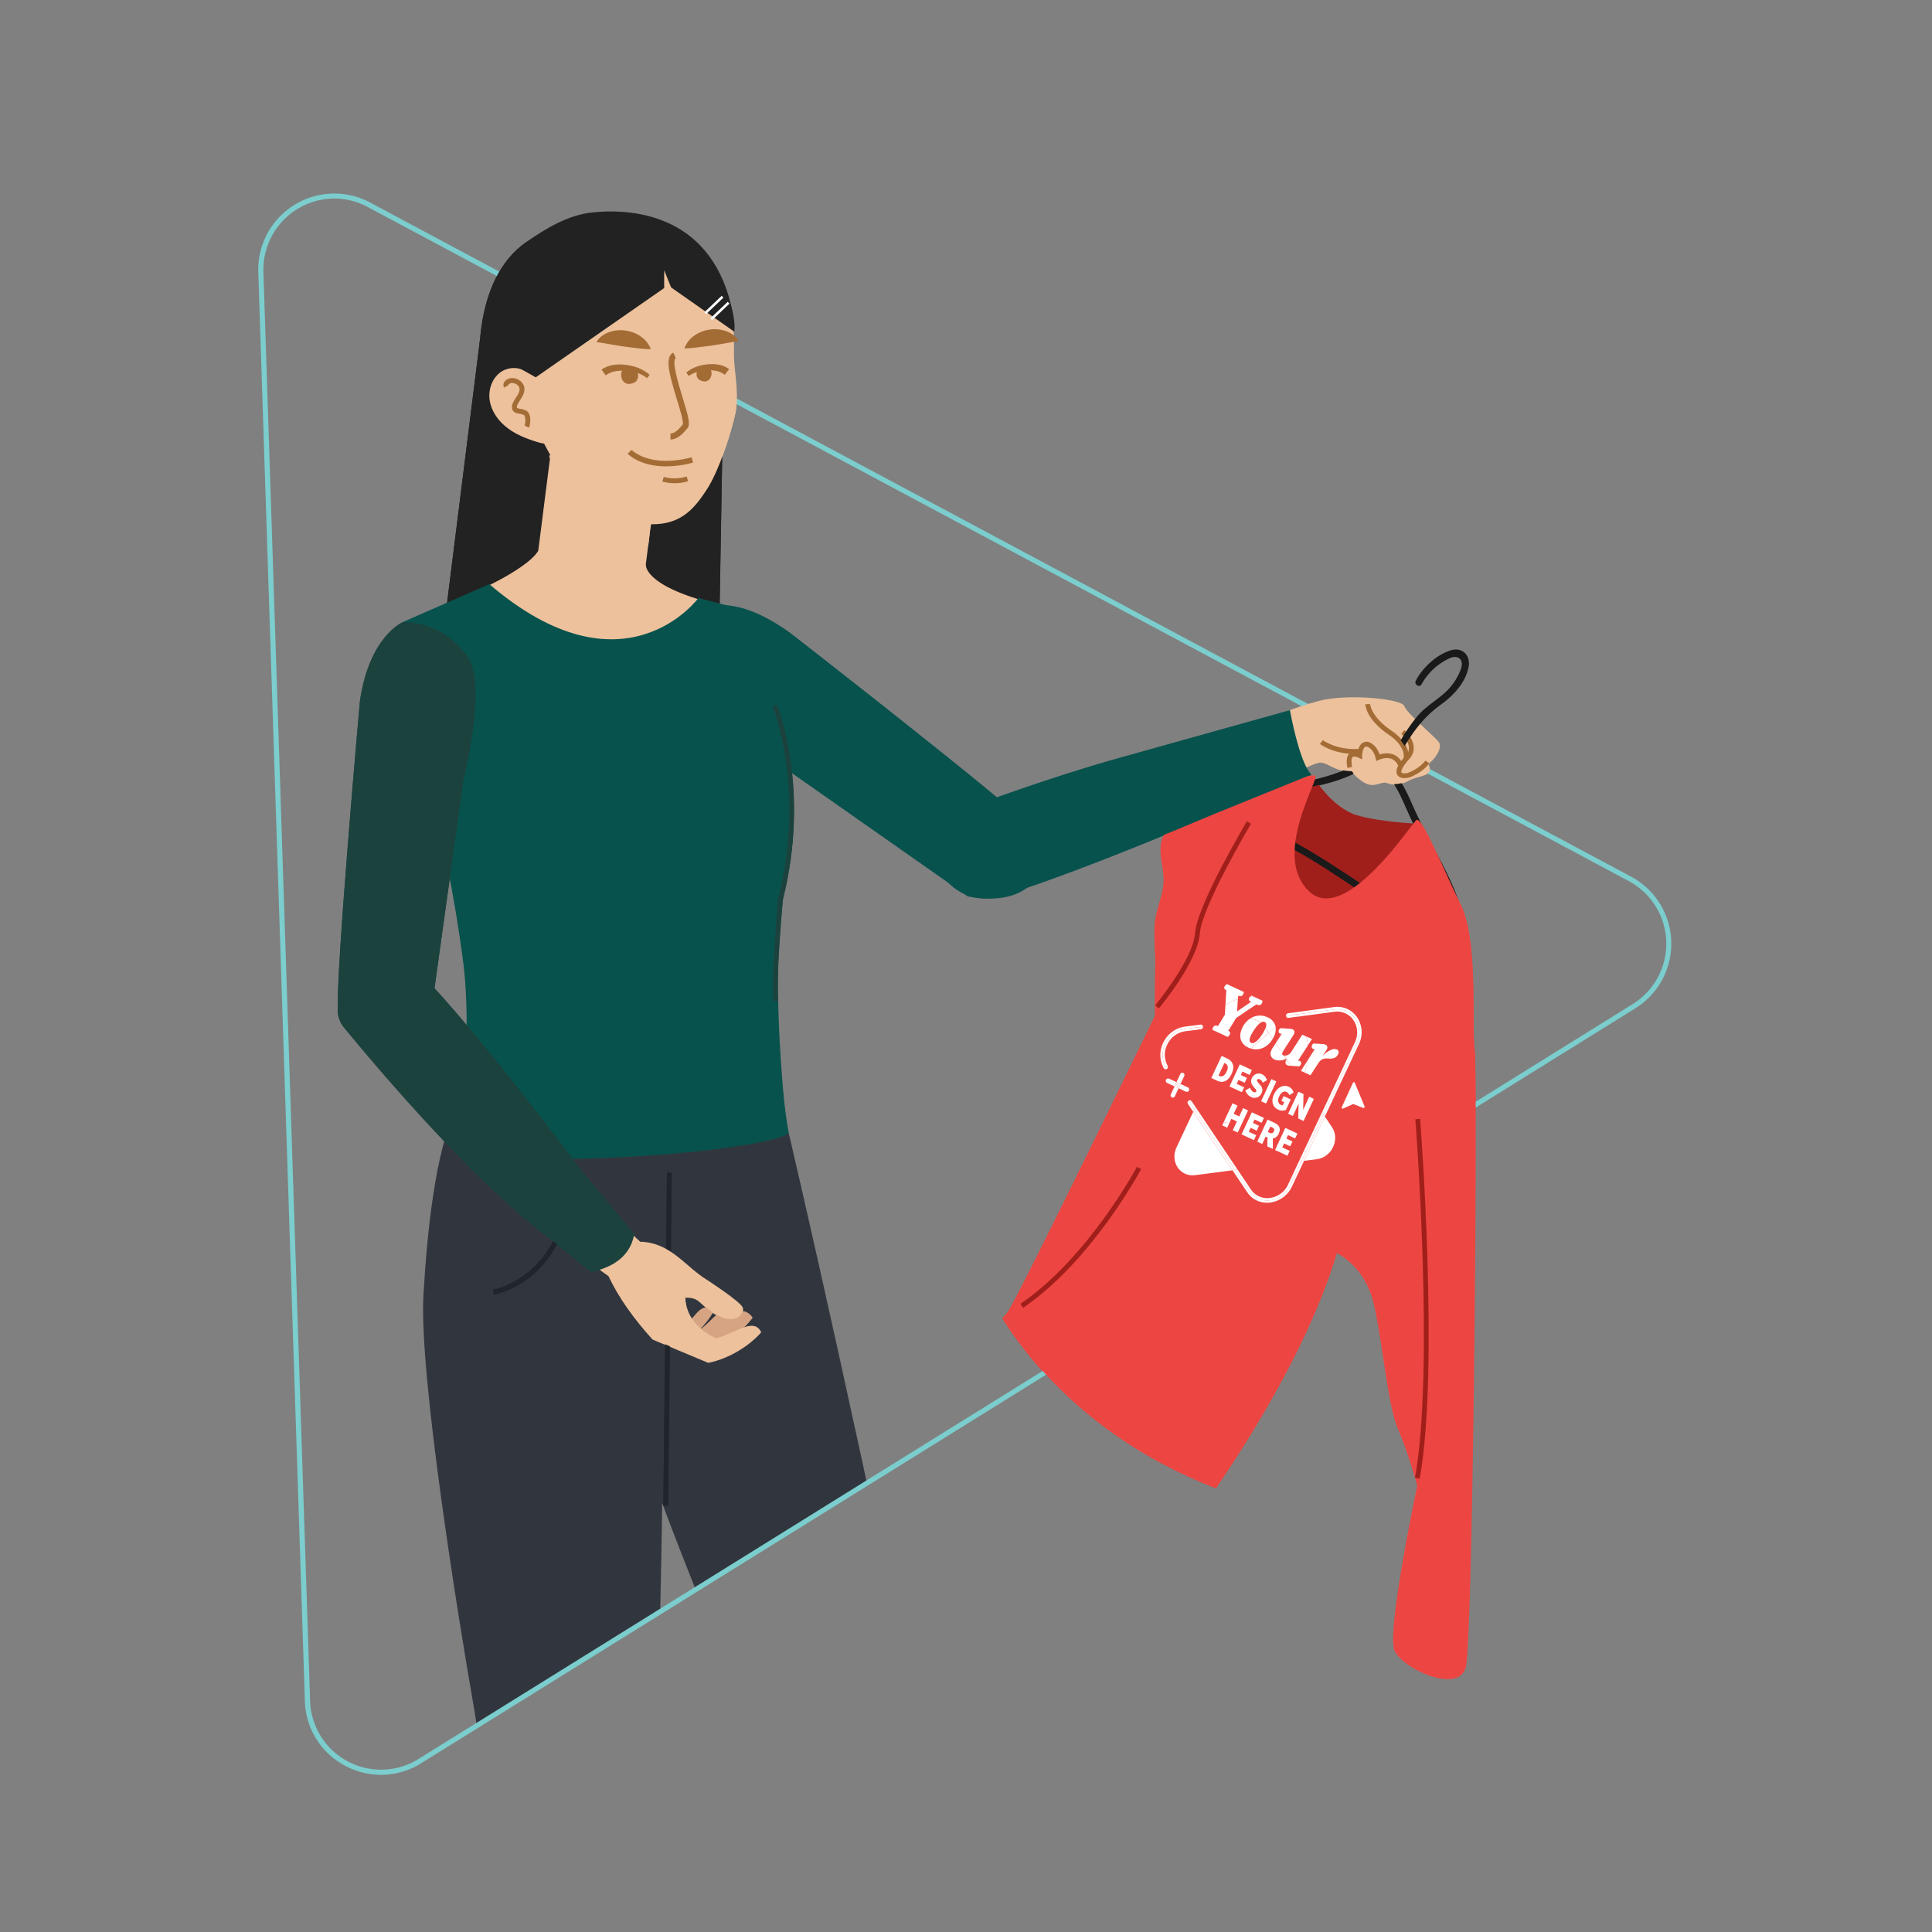 <svg xmlns="http://www.w3.org/2000/svg" xmlns:xlink="http://www.w3.org/1999/xlink" viewBox="0 0 1200 1200"><rect x="0" y="0" width="1200" height="1200" fill="#808080" stroke="none"/><defs><style>.cls-1{fill:none;}.cls-2{isolation:isolate;}.cls-3{clip-path:url(#clip-path);}.cls-4{fill:#222;}.cls-5{fill:#ecc19c;}.cls-6{mix-blend-mode:multiply;}.cls-7{fill:#a46c35;}.cls-8{fill:#fff;}.cls-9{fill:#08524d;}.cls-10{fill:#1c423e;}.cls-11{fill:#a11f1b;}.cls-12{fill:#1a1a1a;}.cls-13{fill:#ed4642;}.cls-14{fill:#31363e;}.cls-15{fill:#20252b;}.cls-16{fill:#d6a483;}.cls-17{fill:#7ccdcd;}</style><clipPath id="clip-path"><path class="cls-1" d="M1012.36,546.94,229.18,128.25c-31-16.58-68.32,6.62-67.18,41.76l29,887.61c1.14,35.13,39.9,55.85,69.75,37.29L1014.94,626C1044.8,607.44,1043.36,563.52,1012.36,546.94Z"/></clipPath></defs><g class="cls-2"><g id="Layer_1" data-name="Layer 1"><g class="cls-3"><polygon class="cls-4" points="298.12 210.92 273.09 411.12 446.36 411.12 450.29 181.66 298.12 210.92"/><path class="cls-5" d="M336.14,280.78h67.35a0,0,0,0,1,0,0v87.94a10.2,10.2,0,0,1-10.2,10.2H346.34a10.2,10.2,0,0,1-10.2-10.2V280.78A0,0,0,0,1,336.14,280.78Z" transform="translate(44.49 -43.96) rotate(7.24)"/><path class="cls-4" d="M298,231.7s-5.69-57.58,29-81.19c12.74-8.68,25.87-16.7,41.21-18.28,26.93-2.77,75.49,2.42,87,63.1"/><g class="cls-6"><path class="cls-5" d="M382.94,337.7a69.92,69.92,0,0,1-18.95-13c-5.59-5.26-9.6-11.25-13.21-18a135.15,135.15,0,0,1-9.67-22.87l.12-.93,63.58,41.82c-1.32,3.14-1.33,8.76-2.28,14.79C396.41,342,388.94,340.4,382.94,337.7Z"/></g><path class="cls-5" d="M357.69,180.06c10.86-4.83,22.47-7.8,34-10.53a68.25,68.25,0,0,1,51,8.75c3.67,5.56,8.64,9.09,10.8,16.26,3.13,10.43,2.18,17.85,2.34,26.85.17,9.5,3.31,24,.94,35.21-2.74,13-10.39,36.23-17.59,47.4s-14.31,19.3-27.33,21.41c-8.33,1.35-16.88-.22-24.89-2.87-23.45-7.76-37.79-24.72-49.14-46.79-5-9.7-13.74-21.05-15.09-31.93C321.16,230.91,341.11,187.44,357.69,180.06Z"/><path class="cls-5" d="M331.13,239.32a9.35,9.35,0,0,0-2.67-6.57c-4.45-4.81-12.67-5-17.92-1.05s-7.49,11.11-6.39,17.58,5.15,12.17,10.27,16.27,11.25,6.73,17.48,8.77a31,31,0,0,0,8,1.76Z"/><path class="cls-7" d="M328.44,265.94l-2.73-1.36c.78-1.57.75-5.68-.28-6.42a7.53,7.53,0,0,0-2.72-.84c-1.86-.37-4-.79-4.57-2.77a6,6,0,0,1,.54-4.32,27.66,27.66,0,0,1,1.78-3c.47-.72.9-1.39,1.28-2.07.9-1.69,1.13-3.06.7-4.21a4.8,4.8,0,0,0-4.17-2.68,3,3,0,0,0-2.53,1c-.11.18-.08.23,0,.3l-2.63,1.55a3.24,3.24,0,0,1,.05-3.42,5.92,5.92,0,0,1,5.28-2.5,7.85,7.85,0,0,1,6.89,4.65c.75,2,.45,4.25-.88,6.72-.43.8-.92,1.55-1.4,2.29a21.62,21.62,0,0,0-1.57,2.68,3.08,3.08,0,0,0-.39,2.16,6.91,6.91,0,0,0,2.24.64,9.83,9.83,0,0,1,3.92,1.37C330.11,257.78,329.48,263.84,328.44,265.94Z"/><path class="cls-7" d="M404.22,217.22a83.85,83.85,0,0,1-9.24-.74c-2.72-.34-5.27-.64-7.81-1s-5.06-.79-7.73-1.24l-4.15-.74c-1.45-.23-2.93-.51-4.76-.68a10.93,10.93,0,0,1,.65-1.21c.26-.37.55-.69.84-1.05a12.42,12.42,0,0,1,2-1.79,17.33,17.33,0,0,1,4.6-2.33,21.5,21.5,0,0,1,10-.84,21.8,21.8,0,0,1,9.33,3.67A16.78,16.78,0,0,1,404.22,217.22Z"/><path class="cls-7" d="M425,216.7a16.72,16.72,0,0,1,6.25-8,21.79,21.79,0,0,1,9.34-3.67,21.51,21.51,0,0,1,10,.84,17.34,17.34,0,0,1,4.6,2.33,13.35,13.35,0,0,1,2,1.79c.29.36.58.68.83,1a8.85,8.85,0,0,1,.65,1.21c-1.82.17-3.31.44-4.76.68l-4.15.74c-2.67.45-5.19.87-7.73,1.23s-5.08.69-7.81,1A83.65,83.65,0,0,1,425,216.7Z"/><path class="cls-7" d="M419,300.44a28.4,28.4,0,0,1-7.58-1l.82-2.94a25.29,25.29,0,0,0,14.27-.22l.91,2.91A28.18,28.18,0,0,1,419,300.44Z"/><path class="cls-7" d="M413.61,290c-16.26,0-23.45-7.51-23.83-7.92l2.49-2.32s2.78,2.89,8.69,4.88c5.49,1.85,14.91,3.3,28.59-.27l.87,3.29A66.6,66.6,0,0,1,413.61,290Z"/><path class="cls-7" d="M416.38,273.26v-3.74c3.16,0,6.31-4,7.34-5.28l.33-.41c.54-1.72-1.91-9.73-3.71-15.59-4.86-15.86-7.64-26.44-2.18-29l1.56,3.4c-2.89,1.33,1.89,16.95,4.2,24.45,3.71,12.12,4.93,16.91,3,19.07l-.28.35C425.34,268.22,421.35,273.26,416.38,273.26Zm7.65-9.37Z"/><path class="cls-4" d="M324.78,230.25l7.92,4.41,79.77-55.43V168.15l4.31,10.68L456,206.33s1.88-10.16-6.73-27.7l-41.76-27-49.24,11.46-36.74,48.68A13,13,0,0,0,324.78,230.25Z"/><rect class="cls-8" x="435.9" y="188.93" width="14.89" height="1.56" transform="translate(-8.66 357.77) rotate(-43.56)"/><rect class="cls-8" x="439.64" y="192.65" width="14.89" height="1.56" transform="translate(-10.19 361.37) rotate(-43.56)"/><path class="cls-7" d="M390.53,228c3.92.15,6.34,2.33,5.63,6.95A5.19,5.19,0,0,1,395,237.2a6.72,6.72,0,0,1-2.54,1.29,5.78,5.78,0,0,1-2.64.22,4.83,4.83,0,0,1-3.31-2.51,6.58,6.58,0,0,1-.59-4.19,6.07,6.07,0,0,1,.35-1.19,4.45,4.45,0,0,1,4.31-2.83Z"/><path class="cls-7" d="M401.81,235.15a21.07,21.07,0,0,0-6.09-3.26,25.81,25.81,0,0,0-6.82-1.3,34.45,34.45,0,0,0-3.52-.05,20.45,20.45,0,0,0-3.36.36,14.09,14.09,0,0,0-5.85,2.52l-2.61-3.64a18.38,18.38,0,0,1,7.79-2.91,23.84,23.84,0,0,1,4-.21c1.29,0,2.58.15,3.87.31a29.6,29.6,0,0,1,7.59,2,24.07,24.07,0,0,1,6.66,4.16Z"/><path class="cls-7" d="M437.8,227.73c-3.43,0-5.62,1.87-5.13,5.94a4.58,4.58,0,0,0,1,2,6.05,6.05,0,0,0,2.2,1.2,5.18,5.18,0,0,0,2.31.27,4.22,4.22,0,0,0,3-2.12,5.79,5.79,0,0,0,.64-3.66,5.53,5.53,0,0,0-.28-1,3.9,3.9,0,0,0-3.71-2.6Z"/><path class="cls-7" d="M426.18,231.73a21.39,21.39,0,0,1,6-3.51,26.07,26.07,0,0,1,6.76-1.58,33,33,0,0,1,3.43-.17,20.61,20.61,0,0,1,3.57.28,16.46,16.46,0,0,1,6.88,2.8l-2.73,3.56a11.93,11.93,0,0,0-4.94-2.35,17,17,0,0,0-2.9-.42c-1-.08-2.05-.09-3.07-.07a20.06,20.06,0,0,0-11.37,3.55Z"/><path class="cls-5" d="M334.27,342.41s25.55,22.37,66.82,8.48c0,0-2,13,42.25,24.31,0,0-35.14,69.16-153.2-5C290.14,370.17,326.65,354.89,334.27,342.41Z"/><path class="cls-9" d="M429.23,383s17.68-20.88,61.24,10.19c0,0,135.59,105.4,150.14,121.2s7.27,51-39.5,42.41L482.64,473.72s-51-28-57.47-48.56S420.05,398.26,429.23,383Z"/><path class="cls-9" d="M303.88,363.14,250.07,386.7s23.63,87,25.77,141.7c0,0,35.76,159.06,5.27,223.23,0,0,20.79,14.43,56.28,25.13,29.65,8.93,54.56,75.14,84.13,47,14.31-13.63,60.15-43.66,76.14-55.88,0,0-28-163.22-6.16-238.67,0,0,6.9-45.92-14.22-103.1L460,378.59l-26.26-6.84S387.58,434.81,303.88,363.14Z"/><path class="cls-10" d="M480.31,622.32c-1.48-15.6,2.77-61.84,2.95-63.8l0-.23c17.23-68-3.26-118.56-3.47-119.06l2.76-1.15c.21.51,21.07,51.84,3.64,120.83-.24,2.63-4.37,48.17-3,63.12Z"/><path class="cls-11" d="M816.47,484.06s11.33,18.09,25.95,22.53,38.1,5.34,38.1,5.34-8,44.3-32.2,51.91-58.12-22-58.12-22Z"/><path class="cls-12" d="M908.64,569.18a105.89,105.89,0,0,0-4.42-13.9c-3.65-9.39-8.39-18.3-13.15-27.17-5.22-9.73-10.19-19.48-14.62-29.6-3.88-8.88-8.26-17.47-16.52-23a1.79,1.79,0,0,0-2.06,2.93c6.9,5.12,10.72,12.79,14.13,20.47s6.75,15,10.61,22.37c8.27,15.7,17.69,31.27,21.86,48.7,1,4.19,3.81,12-3.74,10.41-4.18-.9-8.68-3.7-12.51-5.57-8.31-4.06-16.33-8.7-24.2-13.56-15.34-9.5-30.09-19.93-45.47-29.36a278,278,0,0,0-25.31-14c-8.93-4.27-18.75-7.54-25.13-15.48a1.51,1.51,0,0,0-.45-.73c-.78-.73-1.5-1.5-2.22-2.27l1.78-.37,11.28-2.41q11.28-2.4,22.56-4.84c13.15-2.84,26.56-5,38.84-10.72,2.48-1.16.66-5-1.83-3.84-16.13,7.55-34.85,9.77-52.15,13.49l-13.33,2.86c-3,.65-7.85.66-10.49,2.39-3.56,2.35-.62,5.44,1.87,7.43a2.12,2.12,0,0,0,.45,1.22c5.37,7,13.15,10.78,21,14.35a275,275,0,0,1,29.1,15.4c18,11,35.15,23.35,53.3,34.1a239.76,239.76,0,0,0,26.37,13.73c4.8,2.1,14.09,6.41,15.83-1.71C910.81,576.92,909.48,572.65,908.64,569.18Z"/><path class="cls-13" d="M915.88,652c-2-14.09,2.44-67.26-8.54-89.59s-24.25-55.58-27.71-52.66-43.89,64.72-66.17,44.57c-24.73-22.36,7.44-72,3.18-72.35-4-.33-9,1.69-12.88,2.6-8.64,2.06-17.25,4.29-25.83,6.58-9.5,2.53-19,5.16-28.39,8-3.92,1.17-8.12,2.12-11.89,3.71-4.83,2-9.09,6.9-12.13,11.24a25.09,25.09,0,0,0-4.29,9.57c-1.48,7.77,1.71,15.68,1.53,23.59-.2,8.58-4.22,16.43-5.29,24.86s.18,17.83.07,26.42c-.14,10.85-.22,21.7-.15,32.55,0,0-85.44,176-91.47,184-.6.79-1.73,2.18-3.29,4,18.38,29,58.2,76.94,132.57,105.69,25.2-37,59.25-93,75.09-146.11,0,0,17.54,7.89,23,31.91s8.65,62.84,14.93,77.29,12,35.27,12,35.27-19.47,91.53-14,102.7,39.51,26.88,44.13,10.13S917.91,666.05,915.88,652Z"/><path class="cls-5" d="M784.08,448.11s-19.23,4.46-16.1,23.35,9.28,23.46,9.28,23.46,37.8-21.93,43.21-21.25,8.12,5.37,19.08,5.65c0,0,4.74,6,10,7.79s9.06-2.14,12.17-.66,8.66,1.08,13.39-1.59,12.44-2.8,12.84-6-1.76-3.49.67-5.36,7.7-8.83,4.86-12.45-19.77-17.71-21.4-22.27-35.31-7.68-52.35-3.28S784.08,448.11,784.08,448.11Z"/><path class="cls-8" d="M827.23,700.36l-4.38-6.53-12.91,27.52,7.93-1C827.16,719.09,832.36,708,827.23,700.36Z"/><path class="cls-8" d="M730.67,713c-4.16,8.86,2.26,18.42,11.55,17.21l23.2-3-24.37-36.29Z"/><path class="cls-8" d="M725.2,662.24l-.21-.37L724,663c-5.44-9.54,1.18-22.21,12.07-23.64l9.69-1.24-1.43,1.63,1.54-.19a1.52,1.52,0,0,0,1.28-1.62,1.33,1.33,0,0,0-1.49-1.26l-9.7,1.24a17.63,17.63,0,0,0-13.41,9.85,17,17,0,0,0,.25,16,1.28,1.28,0,0,0,.58.55,1.39,1.39,0,0,0,1.32-.11A1.53,1.53,0,0,0,725.2,662.24Z"/><path class="cls-8" d="M736.06,639.38c-10.89,1.43-17.51,14.1-12.07,23.64l1-1.15A13.92,13.92,0,0,1,725,649a14.64,14.64,0,0,1,11.15-8.2l8.16-1.05,1.43-1.63Z"/><path class="cls-8" d="M828.56,627.26c11.36-1.49,19.21,10.2,14.12,21L822,692.44l0,.06.9,1.33,21.08-44.94a16.72,16.72,0,0,0-1-16.59,14.77,14.77,0,0,0-14.5-6.47l-25.22,3.39c.39.42.78.85,1.15,1.3Z"/><path class="cls-8" d="M738.94,685.17l1.08-1a1.32,1.32,0,0,0-1.86-.2,1.5,1.5,0,0,0-.37,2l3.26,4.86.71-1.52Z"/><path class="cls-8" d="M801.28,736.56c-5.09,10.85-19.3,12.71-25.57,3.35L767,727l-1.59.21,9.13,13.6a14.89,14.89,0,0,0,6.06,5.22,15.12,15.12,0,0,0,8.21,1.28,17.43,17.43,0,0,0,13.7-10.13l7.42-15.8-1.62.21Z"/><polygon class="cls-8" points="821.95 692.5 808.32 721.56 809.94 721.35 822.85 693.83 821.95 692.5"/><polygon class="cls-8" points="741.76 689.37 741.05 690.89 765.42 727.18 767.01 726.97 741.76 689.37"/><path class="cls-8" d="M798.74,631.27a1.4,1.4,0,0,0,.31.77l1.08-.95,4.24-.57c-.37-.45-.76-.88-1.15-1.3l-3.21.43A1.52,1.52,0,0,0,798.74,631.27Z"/><path class="cls-8" d="M842.68,648.31c5.09-10.85-2.76-22.54-14.12-21l-24.19,3.26c.36.42.72.86,1,1.3l23.25-3.12a12.21,12.21,0,0,1,12,5.32,13.85,13.85,0,0,1,.8,13.7l-20.38,43.44.89,1.34,0-.06Z"/><path class="cls-8" d="M741.76,689.37l.71-1.52-2.38-3.55-.07-.09-1.08,1Z"/><path class="cls-8" d="M800,736a14.47,14.47,0,0,1-11.39,8.42,12.23,12.23,0,0,1-11.78-5.35l-8.25-12.29L767,727l8.7,12.94c6.27,9.36,20.48,7.5,25.57-3.35l7-15-1.62.21Z"/><polygon class="cls-8" points="806.7 721.77 808.32 721.56 821.95 692.5 821.06 691.16 806.7 721.77"/><polygon class="cls-8" points="742.47 687.85 741.76 689.37 767.01 726.97 768.61 726.76 742.47 687.85"/><path class="cls-8" d="M800.24,632.52l5.18-.7c-.33-.44-.69-.88-1-1.3l-4.24.57-1.08.95A1.28,1.28,0,0,0,800.24,632.52Z"/><path class="cls-8" d="M734.26,668.1,732,673l1.25.58,2.29-4.91a1.38,1.38,0,1,0-2.5-1.16l-2.29,4.91L732,673Z"/><path class="cls-8" d="M728.45,680.57l2.29-4.91-1.25-.58L727.2,680a1.38,1.38,0,1,0,2.5,1.16l2.28-4.91-1.24-.58Z"/><path class="cls-8" d="M737.84,675.74l-4.62-2.15-.62,1.33,4.62,2.15-4.62-2.15-.62,1.32,4.62,2.15a1.47,1.47,0,0,0,1.24-2.65Z"/><path class="cls-8" d="M725.49,671.6l4.62,2.15.61-1.32-4.62-2.16a1.47,1.47,0,0,0-1.23,2.66l4.62,2.15.62-1.33Z"/><rect class="cls-8" x="731.56" y="673.27" width="1.46" height="1.38" transform="translate(-187.93 1052.99) rotate(-65.01)"/><rect class="cls-8" x="730.94" y="674.6" width="1.46" height="1.38" transform="translate(-189.49 1053.2) rotate(-65.01)"/><rect class="cls-8" x="729.69" y="674.02" width="1.46" height="1.38" transform="translate(-189.69 1051.73) rotate(-65.01)"/><rect class="cls-8" x="730.31" y="672.69" width="1.46" height="1.38" transform="translate(-188.13 1051.52) rotate(-65.01)"/><path class="cls-8" d="M768.82,620.85l.15-2.14.55.26a2,2,0,0,0,2.64-1.26,2.72,2.72,0,0,0,.27-1.31L762,611.58a3,3,0,0,0-1.47,1.45,1.44,1.44,0,0,0,.7,2.11l.38.17-.54,9.22A35.7,35.7,0,0,1,768.82,620.85Z"/><path class="cls-8" d="M777.34,618.68a2.74,2.74,0,0,0-.81.52c.56-.05,1.13-.09,1.7-.11Z"/><path class="cls-8" d="M756.42,637.63l-.49-.23a2,2,0,0,0-2.58,1.23,2.73,2.73,0,0,0-.3,1.36l9.3,4.3a2.24,2.24,0,0,0,.78-.48l.91-1.92a1.21,1.21,0,0,0-.75-1.07l-.48-.23,4.94-8,7.83-5.29c2.28-1.57,4-2.68,4.88-3.19l.79.36a1.92,1.92,0,0,0,2.55-1.24,2.82,2.82,0,0,0,.3-1.35l0,0-5.92-2.74c-.57,0-1.14.06-1.7.11a3,3,0,0,0-.66.92c-.45,1-.16,1.71.53,2l.66.31c-.53.4-1.43,1.07-2.14,1.53l-6.63,4.52.53-7.66a35.7,35.7,0,0,0-7.72,3.68l-.36,6Z"/><path class="cls-8" d="M764,641.89l-.91,1.92a3,3,0,0,0,.69-1A2.1,2.1,0,0,0,764,641.89Z"/><path class="cls-8" d="M783,635.48a2.5,2.5,0,0,1,2.41-.41c1.24.58,1.24,2,.56,3.85l2,2.92,4.24-3.75a8.07,8.07,0,0,0-5-5.9,10.76,10.76,0,0,0-11.1,1A11,11,0,0,1,783,635.48Z"/><path class="cls-8" d="M775.36,651a11.72,11.72,0,0,0,1.55.59L788,641.84l-2-2.92q-.21.55-.48,1.14c-1.44,3.1-5.66,9.23-8.36,8-1.45-.68-1.14-2.52-.07-4.84.95-2.05,3.54-6.2,5.94-7.72a11,11,0,0,0-6.89-2.31,14.58,14.58,0,0,0-4.66,5.84C769.15,644,770.31,648.68,775.36,651Z"/><path class="cls-8" d="M790.44,645.54a16.14,16.14,0,0,0,.79-1.49,10,10,0,0,0,1-6L788,641.84Z"/><path class="cls-8" d="M776.91,651.61c5.09,1.53,10.41-.75,13.53-6.07l-2.48-3.7Z"/><path class="cls-8" d="M814.83,645.67l-3.48-1.61a35.6,35.6,0,0,1,1,5.47Z"/><path class="cls-8" d="M797.35,652.49l5.87-9.13c1.22-1.91.72-3.18-.28-3.65a6.3,6.3,0,0,0-2.42-.48l-5.19-.32a2.22,2.22,0,0,0-1,1.09c-.5,1.06-.15,2.21,1,2.38l.74,0,0,0-3.76,5.82,4.11,6.13A7,7,0,0,1,797.35,652.49Z"/><path class="cls-8" d="M806.87,662.65a2.15,2.15,0,0,0,1-1.09c.51-1.1.14-2.21-1-2.37l-.73-.05,0,0,6.17-9.57a35.6,35.6,0,0,0-1-5.47l-2.5-1.16-6.94,10.81a4.64,4.64,0,0,1-4.49,2.23l1.37,2,.52-.23,0,0-.33.55,2.68,4h.07Z"/><path class="cls-8" d="M799,658.44c-.92,1.8-.58,2.95.39,3.4a5.68,5.68,0,0,0,2.35.48l-2.68-4Z"/><path class="cls-8" d="M797,655.81a1.07,1.07,0,0,1-.64-1.4l-4.11-6.13-1.89,2.91c-2.26,3.52-1.24,6,1,7.07s4.73.83,7.39-.27l-1.37-2A2.23,2.23,0,0,1,797,655.81Z"/><path class="cls-8" d="M813.88,668.18l4.7-7.24c2-3.08,3.71-3.39,6.67-3.15,3.48.27,4.93-1,5.66-2.44s.62-2.59-.56-3.13c-2.11-1-5.24.44-8.7,3.65l-.11,0,2.2-3.2c1.11-1.66.63-3-.34-3.43a6.61,6.61,0,0,0-2.42-.47l-5.1-.33a2.11,2.11,0,0,0-1,1.08c-.51,1.11-.11,2.23,1,2.38l.73,0v.05l-4.48,7a38.68,38.68,0,0,1-2,7.53Z"/><path class="cls-8" d="M810.15,666.45a38.68,38.68,0,0,0,2-7.53l-4.17,6.5Z"/><path class="cls-8" d="M759.1,699.3l3.08,1.43,1.34-2.87a23.75,23.75,0,0,1-3.51-.52Z"/><path class="cls-8" d="M762.15,657.75l-3.44-1.6-6.39,13.72,2.58,1.2,1,.48c3.36,1.57,6.76.63,9-4.22,1.1-2.37,1.3-4.31.81-5.87A6.32,6.32,0,0,0,762.15,657.75Zm-4.59,11a4.06,4.06,0,0,1-.63-.24l-.18-.08,3.68-7.89.18.08c1.42.66,2.36,1.68,1.72,3.92a9,9,0,0,1-.53,1.36C760.49,668.67,759,669.16,757.56,668.71Z"/><polygon class="cls-8" points="772.7 675.67 768.09 673.52 769.23 671.07 773.02 672.84 774.44 669.8 770.65 668.03 771.65 665.88 776.08 667.94 777.5 664.91 769.99 661.41 763.6 675.12 771.28 678.7 772.7 675.67"/><path class="cls-8" d="M783,674.54l-1.11-1.31c-.83-1-1.38-1.51-1.07-2.17s.89-.71,1.64-.36a3.88,3.88,0,0,1,1.87,2.07l2.59-1.56a5.68,5.68,0,0,0-3-3.63,4.63,4.63,0,0,0-6.31,2.24,4.43,4.43,0,0,0,.56,4.91l1.11,1.4c.77.92,1.26,1.4,1,2.06s-.85.79-1.78.35a4.82,4.82,0,0,1-2.1-2.59l-2.91,1.67a6.81,6.81,0,0,0,3.48,4,4.74,4.74,0,0,0,6.59-2.27A4.19,4.19,0,0,0,783,674.54Z"/><rect class="cls-8" x="780.39" y="676.43" width="15.13" height="3.39" transform="translate(-159.56 1105.85) rotate(-65.01)"/><path class="cls-8" d="M793.92,689.56a6,6,0,0,0,4.72.15l3.05-6.55-2.14-1-2.3-1.07-1.37,2.95,1.08.51.63.29-.88,1.9a1.67,1.67,0,0,1-1-.16,3.91,3.91,0,0,1-.7-.41c-1.43-1-1.52-2.76-.47-5,1.16-2.49,3-3.41,4.6-2.68a3,3,0,0,1,1.6,2l1-.62,1.64-1a5.9,5.9,0,0,0-.23-.67,5.23,5.23,0,0,0-2.71-2.91c-3.11-1.45-7-.09-9.16,4.51-1.72,3.7-1.13,6.69.8,8.53A6.93,6.93,0,0,0,793.92,689.56Z"/><path class="cls-8" d="M806.56,685.72c-.08.57-.25,9.31-.25,9.31l3.29,1.53,6.18-13.26.21-.45-.75-.35-2.12-1-3.74,8.18.18-9.84-3.14-1.47L800,692.1l2.93,1.36Z"/><path class="cls-8" d="M769.66,693.74l-3.47-1.62,2.38-5.11-3.07-1.43L760,697.34a23.75,23.75,0,0,0,3.51.52l1.2-2.58,3.46,1.62-.45,1-2.08,4.47,3.07,1.44,3-6.42,3.4-7.3L772,688.63Z"/><polygon class="cls-8" points="776.73 700.83 780.52 702.6 781.93 699.56 778.14 697.79 779.15 695.64 783.58 697.71 785 694.67 782.91 693.7 777.49 691.17 774.95 696.63 771.1 704.88 778.78 708.47 780.2 705.43 775.59 703.28 776.73 700.83"/><path class="cls-8" d="M794.21,704.36c1.59-3.42-.08-5.44-2.58-6.6l-4.4-2-6.39,13.71,3.07,1.44,2.15-4.6,1.18.55-.15,5.53,3.43,1.6,0-6.5A4.86,4.86,0,0,0,794.21,704.36Zm-5.71-.46-1.11-.51L789,700l1.1.52c1.22.56,1.69,1.24,1.14,2.43A1.82,1.82,0,0,1,788.5,703.9Z"/><polygon class="cls-8" points="796.39 712.98 797.53 710.53 801.32 712.29 802.74 709.25 798.95 707.49 799.95 705.34 804.38 707.4 805.8 704.36 798.29 700.87 791.9 714.58 799.59 718.16 801 715.12 796.39 712.98"/><path class="cls-8" d="M847.51,687.55l-6.09-14.7a.6.6,0,0,0-.57-.38.7.7,0,0,0-.6.41L833.34,688a.71.71,0,0,0,.1.74h0a.59.59,0,0,0,.69.13l6.33-2.83,6.19,2.43a.66.66,0,0,0,.71-.18A.7.7,0,0,0,847.51,687.55Z"/><path class="cls-11" d="M881.75,918.73l-2.94-.53c12.24-67.53.34-221.17.22-222.72l3-.23C882.13,696.79,894.06,850.83,881.75,918.73Z"/><path class="cls-11" d="M635.43,812.62l-1.68-2.47c42.35-28.93,72-84.54,72.34-85.09l2.64,1.39C708.43,727,678.39,783.28,635.43,812.62Z"/><path class="cls-11" d="M719.74,626.64l-2.29-1.91c.23-.28,23.57-28.44,24.75-44.85,1.25-17.24,30.94-67.35,32.21-69.47l2.56,1.52c-.3.52-30.59,51.63-31.79,68.16C743.93,597.46,720.73,625.46,719.74,626.64Z"/><path class="cls-9" d="M814.53,481.4c-7.52-7.1-13.39-40-13.39-40l-101,28.24h0c-43.86,12.07-87.69,28.08-108.47,36a16.58,16.58,0,0,0-10.52,17.9l2,13.92a15.51,15.51,0,0,0,2.38,6.45,32,32,0,0,0,35.73,12.87C657,546.1,714,522.89,753.52,506.2h0Z"/><path class="cls-14" d="M571.28,1075.27c-23.77.15-49.78.31-76.48.44h-3l-24.87.13c-15.32-40.65-35.07-88-51.18-130.33q-3.23-8.49-6.23-16.67c-8.74-23.78-15.86-45.34-19.79-62.4-17-73.72-3.67-175.26-3.67-175.26l100.07-3.34S515.48,809.37,571.28,1075.27Z"/><path class="cls-14" d="M411.84,875.59s-.21,97.32-4,200.45c-41.38.09-80.42.06-111.24-.17-.61-5-1.24-9.45-1.88-13.14C284,1001.68,260.23,853.16,263,804.52c2.26-39.38,7.53-89.95,19.79-114h0l103.23.69h0l6,19.43Z"/><path class="cls-15" d="M306.79,804.19l-.48-3c.25,0,24.81-4.37,38.38-32.25l2.69,1.3C333.1,799.63,307.86,804,306.79,804.19Z"/><path class="cls-10" d="M250.07,386.7s-20.8,8.7-26.57,49.22c0,0-15.27,171.06-13.62,192.48s50.85,21.41,57.95,0l19.94-143.32s14.33-56.41,3.63-75.15C291.4,409.93,278.39,386.7,250.07,386.7Z"/><path class="cls-10" d="M213.32,617.4a16.59,16.59,0,0,0,.23,20.76c24.66,30,98.11,116.61,145.66,142.65,15.26,8.35,32.18-8,24.3-23.5l-.35-.67S307.08,653.19,264.68,608.51a32,32,0,0,0-37.41-6.59,15.67,15.67,0,0,0-5.27,4.41Z"/><rect class="cls-15" x="311.17" y="830.38" width="206.79" height="2.99" transform="translate(-421.71 1237.48) rotate(-89.38)"/><path class="cls-7" d="M874.66,472.05l-2.94-.53c1.43-7.81-8.28-14.23-8.38-14.3-15.16-10-15.33-19.15-15.33-19.53h3c0,.06.34,8,14,17C865.44,455,876.44,462.28,874.66,472.05Z"/><path class="cls-7" d="M872.39,483.63c-.3,0-.61,0-.91-.05-2.59-.29-3.57-1.56-3.93-2.58-1.37-3.79,4-9.79,5.73-11.54,5.15-6.1-2.67-13.09-3-13.39l2-2.25c3.61,3.16,8.93,10.91,3.24,17.64-2.92,3-5.64,7.13-5.13,8.53.15.43,1.07.58,1.45.62a6.62,6.62,0,0,0,3.08-.46c3.43-1.28,8.2-4.34,10.3-7.46l2.48,1.66c-2.76,4.12-8.53,7.4-11.73,8.6A10.18,10.18,0,0,1,872.39,483.63Z"/><path class="cls-7" d="M841.29,468.56c-13.31,0-21.17-5.87-21.53-6.14l1.81-2.38c.09.07,8.75,6.5,23,5.41l.23,3C843.6,468.52,842.42,468.56,841.29,468.56Z"/><path class="cls-7" d="M837,477.38c-.18-.68-1.67-6.71,1.27-9.17,1.22-1,2.9-1.23,5-.62.3-1.91,1.06-4.59,3-5.85a4.77,4.77,0,0,1,4.64-.19c.18.07,4.15,1.76,6,7.37a13.15,13.15,0,0,1,8.7.06,10.64,10.64,0,0,1,5.87,6.62l-2.81,1a7.79,7.79,0,0,0-4.2-4.88c-3.62-1.5-7.89.47-7.93.49l-1.69.79-.41-1.81c-1.19-5.34-4.64-6.89-4.68-6.9-1.19-.5-1.7-.17-1.86-.06-1.32.85-1.81,4.05-1.84,5.46L846,472l-2.07-1c-1.79-.83-3.15-1-3.74-.53-1.07.89-.81,4.18-.3,6.12Z"/><path class="cls-12" d="M900.81,404.29c-8.83,2.84-17.31,10.76-21.49,18.79-1.23,2.38,2.3,4.59,3.6,2.21A37.86,37.86,0,0,1,900.76,409c4.46-1.84,8.07.64,6.94,5.54a26.6,26.6,0,0,1-2.42,5.91,36.81,36.81,0,0,1-7.51,9.81c-5.41,5-11.89,8.61-16.83,14.19a104.55,104.55,0,0,0-11,15.74,30.51,30.51,0,0,1,2.42,3.46h0c6.42-10.41,12.47-18.34,22.47-25.61,7.79-5.65,15.18-13.39,17.22-23.11C913.58,407.56,908.34,401.88,900.81,404.29Z"/><path class="cls-16" d="M422.89,825.33C431.29,821,434.76,807,443,814.85c-3.83,7-12,16.25-21.83,20.53Z"/><path class="cls-16" d="M431.28,827.94c11.19-4.65,15.79-20.42,25.47-9.48A57.51,57.51,0,0,1,428,840.56Z"/><path class="cls-16" d="M439.38,828.64c11.5-3.8,19.15-21.66,28-10-6.26,8.06-18.84,19-32.18,22.39Z"/><path class="cls-5" d="M364.25,740.47l33.3,31.09,28,34.51c.45,10.69,6.45,19.37,19.23,25.58,13.4-4.09,23.25-13,27.89-4-6.71,7.7-19.27,16.19-32.78,18.84l-34.52-14.45c-11.59-12.75-21-25.84-27.42-39.41l-34.75-24.71Z"/><path class="cls-5" d="M425.52,806.07c8.86-.4,8.44,3.62,17.56,9.7,13.27,8.85,19.85.21,18.08-3.53s-21.82-16.81-21.82-16.81c-13.95-8.42-22.62-23.37-41.79-23.87C398.6,783.68,413.54,793.86,425.52,806.07Z"/><path class="cls-10" d="M325.21,756.38l41.91,33.77s23.51-2.75,26.76-23.51l-31.77-38.16Z"/></g><path class="cls-17" d="M236.67,1101.57a46.44,46.44,0,0,1-21.92-5.56,46,46,0,0,1-24.5-39.42l-29-887.6a46.42,46.42,0,0,1,68.27-42.45l783.18,418.7a46.41,46.41,0,0,1,2.63,80.35L261.14,1094.5A46.24,46.24,0,0,1,236.67,1101.57ZM207.61,122.48a45.09,45.09,0,0,0-44.86,46.46l29,887.61a44.93,44.93,0,0,0,68.62,36.68l754.19-468.91a44.92,44.92,0,0,0-2.54-77.77L228.83,127.86A45,45,0,0,0,207.61,122.48Z"/><path class="cls-17" d="M236.67,1102.39a47.46,47.46,0,0,1-22.3-5.65,46.77,46.77,0,0,1-25-40.12L160.43,169a47.25,47.25,0,0,1,69.49-43.2l783.18,418.7a47.23,47.23,0,0,1,2.67,81.77L261.58,1095.2A47.25,47.25,0,0,1,236.67,1102.39ZM207.61,123.31a44.22,44.22,0,0,0-44,45.6l29,887.61a44.09,44.09,0,0,0,67.35,36l754.2-468.91a44.11,44.11,0,0,0-2.5-76.34L228.44,128.59A44.28,44.28,0,0,0,207.61,123.31Z"/><polygon class="cls-4" points="298.18 210.62 273.15 410.82 446.42 410.82 450.35 181.35 298.18 210.62"/><path class="cls-5" d="M336.19,280.47h67.35a0,0,0,0,1,0,0v87.94a10.2,10.2,0,0,1-10.2,10.2H346.4a10.2,10.2,0,0,1-10.2-10.2V280.47A0,0,0,0,1,336.19,280.47Z" transform="translate(44.46 -43.97) rotate(7.24)"/><path class="cls-4" d="M298.05,231.4s-5.69-57.58,28.95-81.19c12.74-8.69,25.88-16.71,41.21-18.29,26.94-2.77,75.5,2.42,87.05,63.1"/><g class="cls-6"><path class="cls-5" d="M383,337.39a69.8,69.8,0,0,1-18.95-13,67.47,67.47,0,0,1-13.21-18,135.91,135.91,0,0,1-9.68-22.86c0-.31.08-.62.13-.93l63.58,41.81c-1.32,3.14-1.33,8.76-2.28,14.8C396.47,341.64,389,340.09,383,337.39Z"/></g><path class="cls-5" d="M357.75,179.76c10.86-4.83,22.47-7.8,34-10.53a68.26,68.26,0,0,1,51,8.74c3.67,5.57,8.64,9.09,10.79,16.26,3.14,10.44,2.19,17.86,2.35,26.86.17,9.49,3.31,23.94.94,35.21-2.75,13-10.39,36.22-17.6,47.4S425,323,411.94,325.11c-8.33,1.35-16.88-.22-24.89-2.87-23.45-7.76-37.8-24.72-49.14-46.8-5-9.7-13.74-21.05-15.09-31.92C321.21,230.6,341.16,187.13,357.75,179.76Z"/><path class="cls-5" d="M331.19,239a9.4,9.4,0,0,0-2.67-6.58c-4.46-4.8-12.67-5-17.92-1s-7.49,11.11-6.39,17.57,5.15,12.17,10.26,16.27S325.73,272,332,274a31.42,31.42,0,0,0,8,1.76Z"/><path class="cls-7" d="M328.5,265.63l-2.74-1.35c.79-1.58.75-5.68-.27-6.43a7.94,7.94,0,0,0-2.72-.84c-1.87-.36-4-.78-4.58-2.77a6,6,0,0,1,.55-4.31,26.29,26.29,0,0,1,1.78-3.06c.47-.71.9-1.38,1.27-2.07.91-1.68,1.14-3.06.71-4.21a4.87,4.87,0,0,0-4.18-2.68,3,3,0,0,0-2.53,1c-.1.17-.07.22,0,.3l-2.62,1.54a3.25,3.25,0,0,1,0-3.41,5.87,5.87,0,0,1,5.28-2.51,7.87,7.87,0,0,1,6.89,4.65c.75,2,.46,4.26-.88,6.73-.42.79-.92,1.55-1.39,2.28a23.18,23.18,0,0,0-1.58,2.69,3,3,0,0,0-.38,2.15,7.13,7.13,0,0,0,2.24.65,10,10,0,0,1,3.92,1.36C330.16,257.48,329.54,263.53,328.5,265.63Z"/><path class="cls-7" d="M404.28,216.92a83.63,83.63,0,0,1-9.24-.75c-2.72-.33-5.27-.63-7.81-1s-5.06-.78-7.73-1.24l-4.15-.73c-1.45-.24-2.93-.52-4.76-.69a9.37,9.37,0,0,1,.65-1.2,10.44,10.44,0,0,1,.84-1,12.8,12.8,0,0,1,2-1.79,17.28,17.28,0,0,1,4.61-2.34,21.5,21.5,0,0,1,10-.83,21.91,21.91,0,0,1,9.33,3.66A16.81,16.81,0,0,1,404.28,216.92Z"/><path class="cls-7" d="M425.06,216.4a16.81,16.81,0,0,1,6.26-8,21.78,21.78,0,0,1,9.33-3.66,21.5,21.5,0,0,1,10,.83,17.28,17.28,0,0,1,4.61,2.34,12.31,12.31,0,0,1,2,1.79,12.07,12.07,0,0,1,.84,1.05,10.8,10.8,0,0,1,.65,1.2c-1.83.17-3.31.45-4.76.69l-4.15.73c-2.67.46-5.2.88-7.73,1.24s-5.09.69-7.81,1A83.63,83.63,0,0,1,425.06,216.4Z"/><path class="cls-7" d="M419,300.13a28.13,28.13,0,0,1-7.59-1l.83-2.93a25.38,25.38,0,0,0,14.27-.22l.91,2.91A28.22,28.22,0,0,1,419,300.13Z"/><path class="cls-7" d="M413.67,289.67c-16.26,0-23.45-7.5-23.84-7.91l2.5-2.32s2.78,2.89,8.69,4.88c5.49,1.84,14.91,3.3,28.59-.28l.86,3.3A66.47,66.47,0,0,1,413.67,289.67Z"/><path class="cls-7" d="M416.44,273v-3.73c3.16,0,6.31-4,7.34-5.29l.33-.4c.54-1.73-1.91-9.73-3.71-15.6-4.86-15.86-7.64-26.44-2.18-28.94l1.56,3.39c-2.89,1.33,1.89,17,4.19,24.46,3.72,12.12,4.94,16.9,3,19.07l-.28.34C425.4,267.91,421.41,273,416.44,273Zm7.65-9.37Z"/><path class="cls-4" d="M324.84,229.94l7.92,4.42,79.77-55.44V167.84l4.31,10.68L456.06,206s1.89-10.17-6.72-27.7l-41.76-27-49.25,11.46L321.6,211.43A12.94,12.94,0,0,0,324.84,229.94Z"/><rect class="cls-8" x="435.95" y="188.63" width="14.89" height="1.56" transform="translate(-8.43 357.72) rotate(-43.56)"/><rect class="cls-8" x="439.7" y="192.35" width="14.89" height="1.56" transform="translate(-9.96 361.33) rotate(-43.56)"/><path class="cls-7" d="M390.59,227.69c3.91.14,6.34,2.33,5.63,6.95A5.19,5.19,0,0,1,395,236.9a6.84,6.84,0,0,1-2.55,1.29,6,6,0,0,1-2.63.22,4.79,4.79,0,0,1-3.31-2.52,6.62,6.62,0,0,1-.6-4.18,6.18,6.18,0,0,1,.36-1.19,4.44,4.44,0,0,1,4.31-2.83Z"/><path class="cls-7" d="M401.87,234.84a21.12,21.12,0,0,0-6.1-3.26,26.14,26.14,0,0,0-6.82-1.3c-1.17-.06-2.34-.09-3.52,0a20.45,20.45,0,0,0-3.35.35,14.11,14.11,0,0,0-5.85,2.53l-2.62-3.64a18.42,18.42,0,0,1,7.8-2.91,22.78,22.78,0,0,1,4-.21c1.29,0,2.59.15,3.88.31a29.43,29.43,0,0,1,7.58,2,24.09,24.09,0,0,1,6.67,4.15Z"/><path class="cls-7" d="M437.86,227.42c-3.44,0-5.63,1.87-5.13,6a4.54,4.54,0,0,0,1,2,5.7,5.7,0,0,0,2.2,1.2,5.18,5.18,0,0,0,2.31.27,4.25,4.25,0,0,0,3-2.11,5.87,5.87,0,0,0,.64-3.66,5.81,5.81,0,0,0-.28-1.06,3.92,3.92,0,0,0-3.71-2.6Z"/><path class="cls-7" d="M426.24,231.43a21.28,21.28,0,0,1,6-3.52,26,26,0,0,1,6.76-1.57c1.14-.11,2.29-.18,3.43-.18a20.63,20.63,0,0,1,3.57.29,16.25,16.25,0,0,1,6.88,2.8l-2.73,3.55a12.23,12.23,0,0,0-4.95-2.35,18,18,0,0,0-2.89-.41c-1-.08-2.05-.09-3.07-.08a20,20,0,0,0-11.37,3.56Z"/><path class="cls-5" d="M334.33,342.1s25.54,22.38,66.82,8.49c0,0-2,13,42.25,24.31,0,0-35.14,69.16-153.2-5C290.2,369.86,326.71,354.58,334.33,342.1Z"/><path class="cls-9" d="M429.29,382.69S447,361.8,490.53,392.87c0,0,135.58,105.41,150.13,121.21s7.28,51-39.49,42.41L482.7,473.41s-51.05-28-57.47-48.56S420.1,398,429.29,382.69Z"/><path class="cls-9" d="M303.94,362.84,250.13,386.4s23.62,87,25.77,141.69c0,0,31,116.95.56,181.12h0c15.67,20.81,197.46,6.88,213.45-5.34,0,0-17.22-92.6,1.65-175,0,0,6.9-45.92-14.22-103.11l-17.25-47.51-26.26-6.84S387.64,434.5,303.94,362.84Z"/><path class="cls-10" d="M480.36,622c-1.47-15.6,2.78-61.83,3-63.8l0-.22c17.23-68-3.26-118.57-3.47-119.07l2.76-1.15c.21.51,21.07,51.85,3.63,120.84-.24,2.63-4.36,48.17-2.94,63.12Z"/><path class="cls-11" d="M816.52,483.76s11.34,18.08,26,22.52,38.11,5.34,38.11,5.34-8,44.31-32.2,51.91-58.12-22-58.12-22Z"/><path class="cls-12" d="M908.7,568.87a107.41,107.41,0,0,0-4.42-13.9c-3.65-9.39-8.39-18.3-13.15-27.16-5.22-9.73-10.19-19.49-14.62-29.61-3.89-8.88-8.27-17.46-16.52-23a1.79,1.79,0,0,0-2.06,2.93c6.9,5.12,10.72,12.79,14.12,20.47s6.75,15.05,10.61,22.37c8.28,15.7,17.7,31.27,21.87,48.7,1,4.2,3.81,12-3.74,10.42-4.19-.91-8.68-3.71-12.51-5.58-8.31-4.06-16.33-8.69-24.2-13.56C848.73,551.44,834,541,818.6,531.57a280.2,280.2,0,0,0-25.3-14c-8.93-4.27-18.75-7.55-25.14-15.49a1.5,1.5,0,0,0-.44-.72c-.78-.74-1.5-1.5-2.22-2.27l1.77-.37,11.29-2.41,22.55-4.85c13.16-2.83,26.57-5,38.85-10.71,2.48-1.16.65-5-1.83-3.84-16.14,7.55-34.85,9.76-52.15,13.48l-13.33,2.86c-3,.65-7.85.66-10.49,2.4-3.56,2.34-.62,5.43,1.86,7.42a2.08,2.08,0,0,0,.46,1.22c5.37,7,13.15,10.79,21,14.36a274,274,0,0,1,29.1,15.39c18,10.95,35.14,23.35,53.3,34.11a244,244,0,0,0,26.36,13.73c4.81,2.1,14.1,6.4,15.84-1.71C910.87,576.61,909.53,572.35,908.7,568.87Z"/><path class="cls-13" d="M915.94,651.66c-2-14.09,2.43-67.26-8.54-89.6s-24.25-55.58-27.71-52.66S835.8,574.12,813.52,554c-24.73-22.36,7.43-72,3.18-72.34-4-.34-9,1.69-12.88,2.6-8.65,2-17.25,4.28-25.84,6.57-9.49,2.54-19,5.17-28.38,8-3.92,1.17-8.13,2.11-11.9,3.71-4.82,2-9.09,6.9-12.12,11.23a25.16,25.16,0,0,0-4.29,9.57c-1.49,7.77,1.71,15.68,1.53,23.6-.2,8.57-4.22,16.42-5.3,24.85s.19,17.83.07,26.43c-.14,10.85-.22,21.7-.14,32.55,0,0-85.44,175.94-91.48,184-.59.8-1.73,2.19-3.29,4,18.38,29,58.21,76.93,132.58,105.69,25.2-37,59.24-93,75.09-146.12,0,0,17.54,7.9,23,31.92s8.65,62.83,14.93,77.28,12,35.28,12,35.28-19.46,91.53-14,102.7,39.51,26.87,44.13,10.13S918,665.75,915.94,651.66Z"/><path class="cls-5" d="M784.13,447.8s-19.22,4.46-16.09,23.36,9.28,23.46,9.28,23.46,37.8-21.93,43.21-21.25,8.12,5.37,19.08,5.65c0,0,4.74,6,10,7.78s9.06-2.13,12.18-.65,8.66,1.08,13.39-1.59,12.44-2.8,12.84-6-1.76-3.48.67-5.35,7.7-8.84,4.86-12.46-19.77-17.71-21.4-22.26-35.32-7.68-52.35-3.29S784.13,447.8,784.13,447.8Z"/><path class="cls-8" d="M827.29,700.05l-4.39-6.53L810,721l7.94-1C827.22,718.78,832.42,707.7,827.29,700.05Z"/><path class="cls-8" d="M730.73,712.7c-4.16,8.87,2.25,18.43,11.55,17.21l23.2-3-24.37-36.29Z"/><path class="cls-8" d="M725.25,661.94l-.2-.37-1,1.15c-5.44-9.54,1.18-22.22,12.06-23.65l9.7-1.24-1.43,1.64,1.54-.2a1.52,1.52,0,0,0,1.28-1.61,1.33,1.33,0,0,0-1.5-1.26l-9.7,1.24a17.63,17.63,0,0,0-13.4,9.85,17.07,17.07,0,0,0,.24,16,1.33,1.33,0,0,0,.59.54,1.34,1.34,0,0,0,1.31-.1A1.51,1.51,0,0,0,725.25,661.94Z"/><path class="cls-8" d="M736.11,639.07c-10.88,1.43-17.5,14.11-12.06,23.65l1-1.15a13.91,13.91,0,0,1,0-12.86,14.67,14.67,0,0,1,11.15-8.2l8.16-1,1.43-1.64Z"/><path class="cls-8" d="M828.62,627c11.36-1.49,19.21,10.2,14.12,21L822,692.13l0,.06.89,1.33L844,648.59a16.79,16.79,0,0,0-1-16.6,14.79,14.79,0,0,0-14.5-6.47l-25.23,3.4c.4.42.79.85,1.16,1.29Z"/><path class="cls-8" d="M739,684.86l1.08-1a1.34,1.34,0,0,0-1.86-.2,1.51,1.51,0,0,0-.37,2l3.26,4.85.71-1.52Z"/><path class="cls-8" d="M801.33,736.26c-5.08,10.84-19.29,12.7-25.57,3.35l-8.69-13-1.59.21,9.13,13.6a14.82,14.82,0,0,0,6,5.23,15.26,15.26,0,0,0,8.22,1.27,17.41,17.41,0,0,0,13.7-10.13L810,721l-1.62.21Z"/><polygon class="cls-8" points="822.01 692.19 808.37 721.25 809.99 721.04 822.9 693.52 822.01 692.19"/><polygon class="cls-8" points="741.82 689.06 741.11 690.58 765.48 726.87 767.07 726.66 741.82 689.06"/><path class="cls-8" d="M798.8,631a1.35,1.35,0,0,0,.3.77l1.09-1,4.24-.57c-.37-.44-.76-.87-1.16-1.29l-3.2.43A1.52,1.52,0,0,0,798.8,631Z"/><path class="cls-8" d="M842.74,648c5.09-10.84-2.76-22.53-14.12-21l-24.19,3.25c.36.43.71.86,1.05,1.31l23.25-3.13a12.22,12.22,0,0,1,12,5.33,13.85,13.85,0,0,1,.8,13.7l-20.38,43.44.89,1.33,0-.06Z"/><path class="cls-8" d="M741.82,689.06l.71-1.52L740.15,684a.36.36,0,0,0-.07-.1l-1.08,1Z"/><path class="cls-8" d="M800.09,735.67a14.51,14.51,0,0,1-11.4,8.43,12.21,12.21,0,0,1-11.77-5.36l-8.25-12.28-1.6.2,8.69,13c6.28,9.35,20.49,7.49,25.57-3.35l7-15-1.62.22Z"/><polygon class="cls-8" points="806.75 721.47 808.37 721.25 822.01 692.19 821.12 690.86 806.75 721.47"/><polygon class="cls-8" points="742.53 687.54 741.82 689.06 767.07 726.66 768.66 726.46 742.53 687.54"/><path class="cls-8" d="M800.3,632.22l5.18-.7c-.34-.45-.69-.88-1.05-1.31l-4.24.57-1.09,1A1.31,1.31,0,0,0,800.3,632.22Z"/><path class="cls-8" d="M734.32,667.8,732,672.7l1.25.59,2.28-4.91a1.38,1.38,0,1,0-2.49-1.17l-2.29,4.91,1.25.58Z"/><path class="cls-8" d="M728.51,680.26l2.28-4.91-1.24-.58-2.29,4.91a1.38,1.38,0,1,0,2.49,1.17l2.29-4.91-1.25-.59Z"/><path class="cls-8" d="M737.9,675.44l-4.62-2.15-.62,1.32,4.62,2.15-4.62-2.15-.62,1.33,4.62,2.15a1.47,1.47,0,0,0,1.24-2.65Z"/><path class="cls-8" d="M725.54,671.3l4.62,2.15.62-1.33L726.16,670a1.46,1.46,0,0,0-1.23,2.65l4.62,2.15.61-1.32Z"/><rect class="cls-8" x="731.61" y="672.97" width="1.46" height="1.38" transform="translate(-187.63 1052.87) rotate(-65.01)"/><rect class="cls-8" x="731" y="674.29" width="1.46" height="1.38" transform="translate(-189.18 1053.07) rotate(-65.01)"/><rect class="cls-8" x="729.75" y="673.71" width="1.46" height="1.38" transform="translate(-189.38 1051.61) rotate(-65.01)"/><rect class="cls-8" x="730.37" y="672.39" width="1.46" height="1.38" transform="translate(-187.82 1051.4) rotate(-65.01)"/><path class="cls-8" d="M768.88,620.54l.15-2.13.55.25a2,2,0,0,0,2.64-1.25,2.73,2.73,0,0,0,.27-1.31l-10.4-4.83a3,3,0,0,0-1.47,1.45,1.43,1.43,0,0,0,.7,2.11l.38.18-.54,9.21A36,36,0,0,1,768.88,620.54Z"/><path class="cls-8" d="M777.4,618.37a3.23,3.23,0,0,0-.82.53c.57-.06,1.14-.09,1.7-.12Z"/><path class="cls-8" d="M756.47,637.32l-.48-.22a2,2,0,0,0-2.59,1.23,2.77,2.77,0,0,0-.29,1.35l9.3,4.31a2.44,2.44,0,0,0,.78-.48l.9-1.93a1.19,1.19,0,0,0-.74-1.07l-.48-.22,4.93-8,7.83-5.29c2.29-1.57,4.06-2.68,4.89-3.19l.79.37a1.93,1.93,0,0,0,2.55-1.25,2.77,2.77,0,0,0,.29-1.35l.06,0-5.93-2.75c-.56,0-1.13.06-1.7.12a3,3,0,0,0-.65.92c-.46,1-.16,1.71.53,2l.65.3c-.52.41-1.42,1.08-2.14,1.54l-6.62,4.51.53-7.66a36,36,0,0,0-7.72,3.68l-.36,6Z"/><path class="cls-8" d="M764.09,641.58l-.9,1.93a3,3,0,0,0,.69-1A2,2,0,0,0,764.09,641.58Z"/><path class="cls-8" d="M783.09,635.18a2.5,2.5,0,0,1,2.41-.41c1.24.57,1.24,2,.56,3.85l2,2.92,4.24-3.75a8.08,8.08,0,0,0-5-5.91,10.79,10.79,0,0,0-11.1,1A11,11,0,0,1,783.09,635.18Z"/><path class="cls-8" d="M775.41,650.71a11,11,0,0,0,1.56.59l11-9.76-2-2.92q-.21.54-.48,1.14c-1.44,3.1-5.67,9.22-8.36,8-1.45-.67-1.15-2.51-.07-4.84,1-2,3.54-6.19,5.94-7.71a11,11,0,0,0-6.89-2.32,14.65,14.65,0,0,0-4.66,5.84C769.21,643.72,770.37,648.37,775.41,650.71Z"/><path class="cls-8" d="M790.5,645.24c.28-.48.54-1,.79-1.5a10,10,0,0,0,1-6L788,641.54Z"/><path class="cls-8" d="M777,651.3c5.09,1.54,10.4-.74,13.53-6.06l-2.48-3.7Z"/><path class="cls-8" d="M814.89,645.36l-3.48-1.61a36,36,0,0,1,1,5.47Z"/><path class="cls-8" d="M797.41,652.18l5.87-9.12c1.22-1.92.72-3.19-.28-3.65a6.31,6.31,0,0,0-2.43-.48l-5.18-.32a2.28,2.28,0,0,0-1,1.09c-.49,1.06-.14,2.21,1,2.37l.73,0v0L792.33,648l4.12,6.14A7,7,0,0,1,797.41,652.18Z"/><path class="cls-8" d="M806.93,662.35a2.24,2.24,0,0,0,1-1.09c.51-1.1.14-2.22-1-2.38l-.74,0,0,0,6.18-9.58a36,36,0,0,0-1-5.47l-2.5-1.16L802,653.4a4.62,4.62,0,0,1-4.48,2.24l1.37,2,.52-.23,0,0-.33.55,2.68,4h.07Z"/><path class="cls-8" d="M799,658.13c-.92,1.81-.57,3,.4,3.41a5.86,5.86,0,0,0,2.35.47l-2.68-4Z"/><path class="cls-8" d="M797.09,655.5a1.05,1.05,0,0,1-.64-1.39L792.33,648l-1.88,2.92c-2.26,3.51-1.24,6,1,7.06s4.73.84,7.39-.27l-1.37-2A2.24,2.24,0,0,1,797.09,655.5Z"/><path class="cls-8" d="M813.94,667.87l4.7-7.23c2-3.08,3.71-3.39,6.67-3.16,3.48.28,4.93-1,5.66-2.43s.62-2.59-.56-3.14c-2.11-1-5.24.45-8.7,3.65l-.11,0,2.2-3.2c1.11-1.67.62-3-.34-3.43a6.8,6.8,0,0,0-2.43-.48l-5.09-.33a2.13,2.13,0,0,0-1,1.09c-.51,1.1-.11,2.23,1,2.38l.73,0,0,0-4.47,7a38.78,38.78,0,0,1-2,7.54Z"/><path class="cls-8" d="M810.21,666.15a38.78,38.78,0,0,0,2-7.54L808,665.12Z"/><path class="cls-8" d="M759.16,699l3.08,1.43,1.33-2.87a25.22,25.22,0,0,1-3.5-.51Z"/><path class="cls-8" d="M762.2,657.45l-3.43-1.6-6.39,13.71,2.57,1.2,1,.48c3.36,1.57,6.75.64,9-4.22,1.1-2.36,1.3-4.3.81-5.86A6.25,6.25,0,0,0,762.2,657.45Zm-4.59,11a6,6,0,0,1-.62-.24l-.18-.09,3.68-7.89.18.08c1.42.67,2.36,1.69,1.71,3.92a8.53,8.53,0,0,1-.52,1.37C760.55,668.37,759.09,668.86,757.61,668.41Z"/><polygon class="cls-8" points="772.76 675.36 768.15 673.21 769.29 670.76 773.08 672.53 774.49 669.49 770.71 667.73 771.71 665.57 776.14 667.64 777.56 664.6 770.05 661.1 763.66 674.82 771.34 678.4 772.76 675.36"/><path class="cls-8" d="M783,674.24l-1.11-1.31c-.83-1-1.38-1.52-1.08-2.17s.9-.72,1.65-.37a3.85,3.85,0,0,1,1.86,2.08l2.6-1.56a5.7,5.7,0,0,0-3-3.64,4.65,4.65,0,0,0-6.31,2.25,4.44,4.44,0,0,0,.56,4.91l1.11,1.39c.77.92,1.26,1.41,1,2.06s-.84.79-1.77.36a4.81,4.81,0,0,1-2.1-2.6l-2.91,1.68a6.84,6.84,0,0,0,3.48,4,4.74,4.74,0,0,0,6.59-2.28A4.17,4.17,0,0,0,783,674.24Z"/><rect class="cls-8" x="780.45" y="676.13" width="15.13" height="3.39" transform="translate(-159.25 1105.73) rotate(-65.01)"/><path class="cls-8" d="M794,689.26a5.92,5.92,0,0,0,4.71.14l3-6.54-2.14-1-2.29-1.07-1.38,3,1.08.5.64.3-.89,1.9a1.7,1.7,0,0,1-1-.17,3.79,3.79,0,0,1-.69-.4c-1.43-1-1.53-2.77-.48-5,1.16-2.49,3-3.42,4.6-2.69a3,3,0,0,1,1.61,2l1.05-.61,1.64-1a5.75,5.75,0,0,0-.23-.66,5.26,5.26,0,0,0-2.72-2.92c-3.11-1.45-7-.08-9.15,4.52-1.73,3.7-1.13,6.68.79,8.52A6.77,6.77,0,0,0,794,689.26Z"/><path class="cls-8" d="M806.62,685.42c-.09.57-.25,9.31-.25,9.31l3.29,1.53L815.84,683l.21-.45-.75-.35-2.13-1-3.74,8.19.19-9.85-3.15-1.46-6.39,13.71,2.93,1.37Z"/><path class="cls-8" d="M769.72,693.43l-3.47-1.62,2.38-5.1-3.08-1.43L760.07,697a25.22,25.22,0,0,0,3.5.51l1.2-2.57,3.47,1.62-.45,1L765.7,702l3.08,1.43,3-6.41,3.4-7.3-3.07-1.44Z"/><polygon class="cls-8" points="776.78 700.53 780.57 702.29 781.99 699.25 778.2 697.49 779.21 695.34 783.64 697.4 785.05 694.36 782.97 693.39 777.55 690.87 775 696.32 771.15 704.58 778.84 708.16 780.26 705.12 775.64 702.98 776.78 700.53"/><path class="cls-8" d="M794.27,704.05c1.59-3.42-.08-5.43-2.59-6.6l-4.39-2.05-6.4,13.72,3.08,1.43,2.14-4.6,1.18.55-.14,5.54,3.43,1.59,0-6.5A4.82,4.82,0,0,0,794.27,704.05Zm-5.71-.45-1.11-.52,1.57-3.37,1.11.51c1.22.57,1.68,1.25,1.13,2.43A1.81,1.81,0,0,1,788.56,703.6Z"/><polygon class="cls-8" points="796.45 712.67 797.59 710.22 801.38 711.99 802.79 708.95 799 707.18 800.01 705.03 804.44 707.1 805.86 704.06 798.35 700.56 791.96 714.28 799.64 717.86 801.06 714.82 796.45 712.67"/><path class="cls-8" d="M847.57,687.24l-6.09-14.7a.6.6,0,0,0-.57-.37.7.7,0,0,0-.6.41L833.4,687.7a.65.65,0,0,0,.1.73h0a.61.61,0,0,0,.69.12l6.33-2.83,6.19,2.43a.63.63,0,0,0,.71-.18A.72.72,0,0,0,847.57,687.24Z"/><path class="cls-11" d="M881.8,918.43l-2.94-.54c12.25-67.52.35-221.17.23-222.71l3-.24C882.19,696.49,894.12,850.52,881.8,918.43Z"/><path class="cls-11" d="M635.49,812.31l-1.69-2.47c42.34-28.91,72.05-84.53,72.34-85.09l2.64,1.4C708.49,726.71,678.45,783,635.49,812.31Z"/><path class="cls-11" d="M719.8,626.34l-2.29-1.92c.23-.28,23.56-28.44,24.75-44.85,1.24-17.23,30.94-67.34,32.21-69.47l2.56,1.53c-.3.51-30.6,51.62-31.79,68.16C744,597.15,720.79,625.16,719.8,626.34Z"/><path class="cls-9" d="M814.58,481.09c-7.51-7.1-13.38-40-13.38-40l-101,28.24h0c-43.86,12.07-87.7,28.09-108.47,36a16.57,16.57,0,0,0-10.52,17.89l2,13.92a15.55,15.55,0,0,0,2.38,6.46,32,32,0,0,0,35.73,12.87c35.67-10.69,92.7-33.91,132.22-50.6h0Z"/><path class="cls-15" d="M306.85,803.88l-.48-2.94c.24,0,24.81-4.37,38.38-32.26l2.69,1.31C333.16,799.32,307.91,803.71,306.85,803.88Z"/><path class="cls-10" d="M250.13,386.4s-20.8,8.69-26.58,49.22c0,0-15.26,171.06-13.61,192.47s50.84,21.42,57.95,0l19.94-143.31s14.33-56.41,3.63-75.15C291.46,409.63,278.45,386.4,250.13,386.4Z"/><path class="cls-10" d="M213.38,617.1a16.58,16.58,0,0,0,.23,20.76c24.65,30,98.11,116.61,145.66,142.64,15.26,8.36,32.18-8,24.3-23.49l-.35-.68S307.14,652.88,264.73,608.2a32,32,0,0,0-37.4-6.59,15.61,15.61,0,0,0-5.27,4.42Z"/><rect class="cls-15" x="311.23" y="830.07" width="206.79" height="2.99" transform="translate(-421.35 1237.24) rotate(-89.38)"/><path class="cls-7" d="M874.72,471.75l-2.94-.54c1.42-7.81-8.28-14.23-8.38-14.29-15.16-10-15.34-19.16-15.34-19.54h3c0,.06.33,8,14,17C865.5,454.71,876.5,462,874.72,471.75Z"/><path class="cls-7" d="M872.45,483.33a9.08,9.08,0,0,1-.91-.05c-2.59-.29-3.57-1.57-3.94-2.58-1.36-3.8,4-9.8,5.74-11.55,5.17-6.12-2.67-13.09-3-13.38l2-2.25c3.61,3.16,8.94,10.9,3.25,17.64-2.92,3-5.64,7.13-5.14,8.53.16.43,1.07.57,1.46.62a6.55,6.55,0,0,0,3.08-.47c3.42-1.28,8.2-4.33,10.3-7.46l2.48,1.67c-2.77,4.11-8.53,7.39-11.73,8.59A10,10,0,0,1,872.45,483.33Z"/><path class="cls-7" d="M841.35,468.25c-13.31,0-21.17-5.86-21.53-6.14l1.81-2.37c.08.06,8.78,6.48,23,5.4l.23,3C843.65,468.21,842.48,468.25,841.35,468.25Z"/><path class="cls-7" d="M837,477.07c-.18-.68-1.66-6.71,1.28-9.17,1.22-1,2.9-1.23,5-.62.31-1.9,1.07-4.58,3-5.84a4.74,4.74,0,0,1,4.64-.2c.18.07,4.15,1.76,6,7.37a13.21,13.21,0,0,1,8.7.06,10.62,10.62,0,0,1,5.86,6.63l-2.8,1a7.8,7.8,0,0,0-4.18-4.88c-3.6-1.49-7.92.47-8,.49l-1.68.78-.41-1.81c-1.2-5.33-4.55-6.84-4.69-6.9-1.18-.49-1.69-.17-1.86-.06-1.32.86-1.81,4.05-1.84,5.46l0,2.29-2.08-1c-1.79-.83-3.15-1-3.75-.53-1.06.88-.8,4.17-.3,6.11Z"/><path class="cls-12" d="M900.87,404c-8.84,2.83-17.32,10.75-21.49,18.79-1.23,2.37,2.29,4.58,3.6,2.2a37.89,37.89,0,0,1,17.84-16.33c4.46-1.84,8.07.64,6.94,5.54a26.6,26.6,0,0,1-2.42,5.91,36.77,36.77,0,0,1-7.51,9.8c-5.41,5-11.89,8.62-16.83,14.2a104.74,104.74,0,0,0-11,15.73,29.61,29.61,0,0,1,2.43,3.47h0c6.41-10.42,12.46-18.35,22.47-25.61,7.78-5.66,15.18-13.39,17.22-23.12C913.64,407.25,908.4,401.57,900.87,404Z"/><path class="cls-16" d="M423,825c8.4-4.36,11.87-18.35,20.13-10.48-3.83,7-12,16.24-21.83,20.52Z"/><path class="cls-16" d="M431.34,827.63c11.19-4.64,15.79-20.42,25.47-9.48a57.49,57.49,0,0,1-28.74,22.1Z"/><path class="cls-16" d="M439.44,828.34c11.5-3.81,19.15-21.67,28-10.05-6.26,8.06-18.84,19-32.18,22.39Z"/><path class="cls-5" d="M364.3,740.17l33.31,31.09,28,34.51c.45,10.69,6.45,19.36,19.22,25.57,13.41-4.08,23.26-13,27.89-4-6.7,7.7-19.26,16.18-32.77,18.84l-34.53-14.46c-11.59-12.74-21-25.83-27.41-39.41l-34.76-24.7Z"/><path class="cls-5" d="M425.58,805.77c8.86-.41,8.44,3.62,17.56,9.69,13.27,8.85,19.85.21,18.08-3.53s-21.82-16.8-21.82-16.8c-13.95-8.42-22.62-23.37-41.79-23.87C398.66,783.38,413.59,793.56,425.58,805.77Z"/><path class="cls-10" d="M325.27,756.07l41.9,33.78s23.52-2.75,26.77-23.52l-31.78-38.15Z"/></g></g></svg>